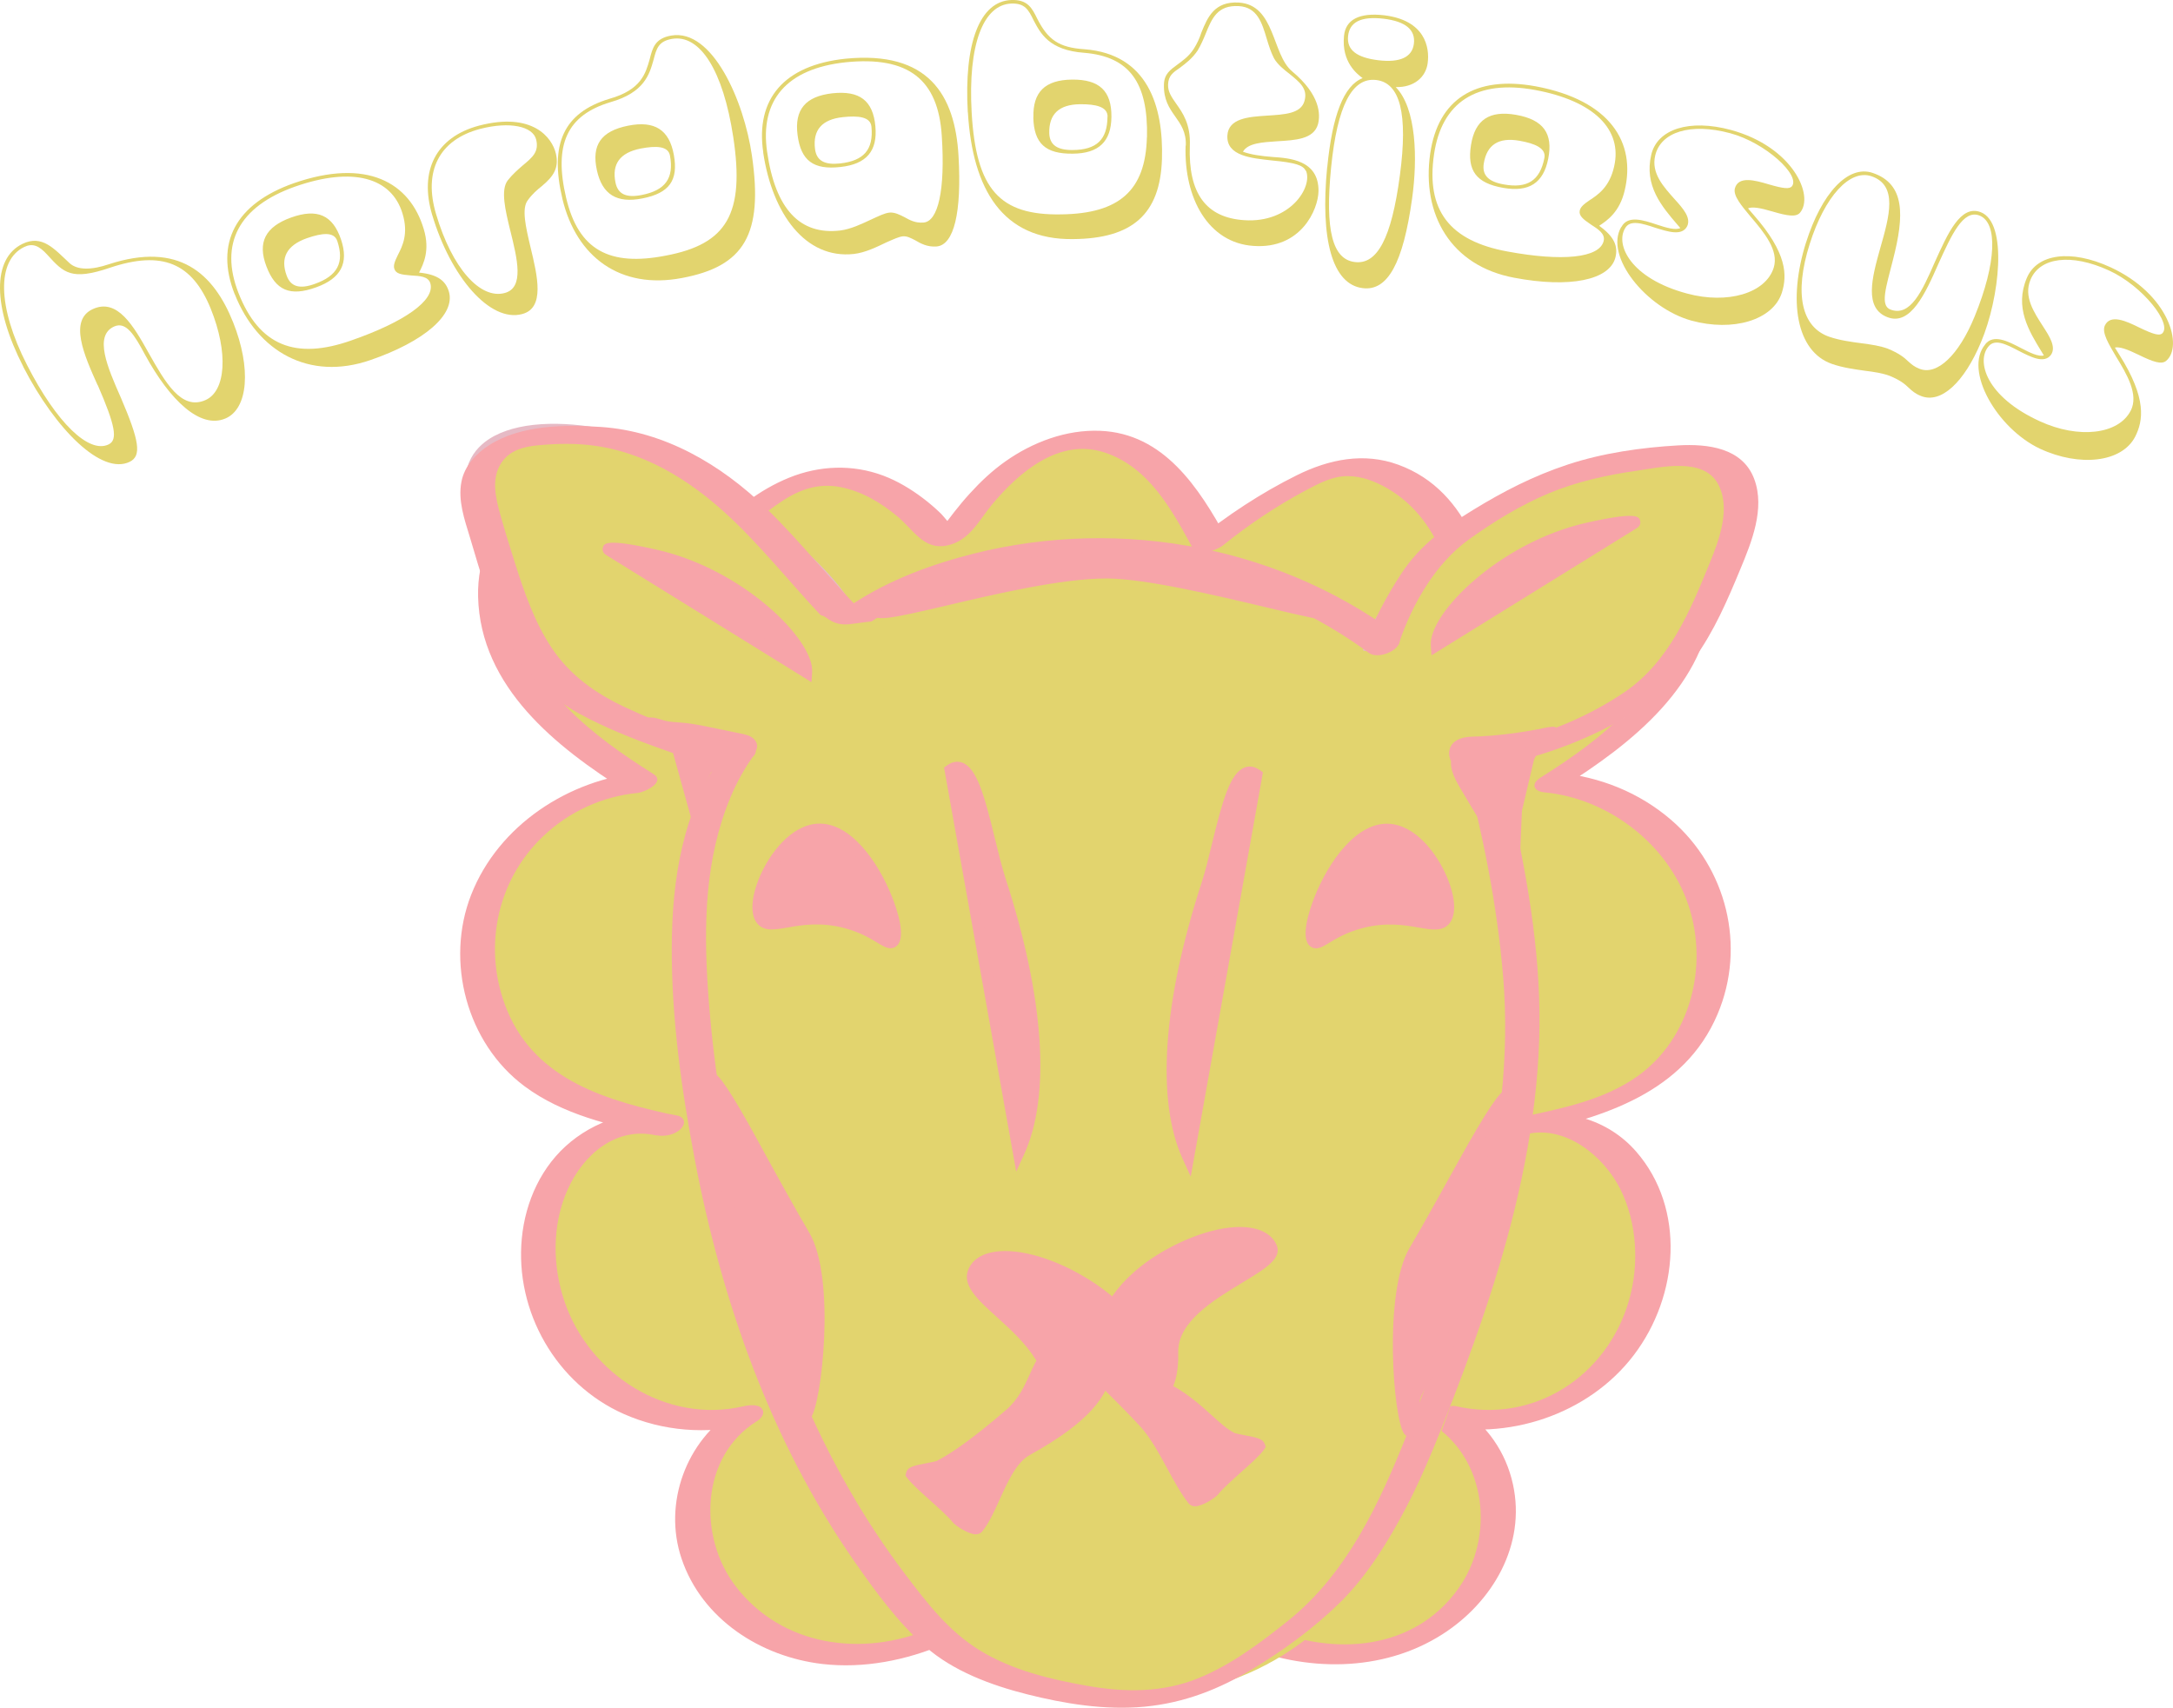 <?xml version="1.0" encoding="UTF-8"?>
<svg id="Layer_2" xmlns="http://www.w3.org/2000/svg" viewBox="0 0 220.58 173.36">
  <defs>
    <style>
      .cls-1 {
        fill: #e6bac5;
      }

      .cls-2 {
        fill: #e2d46e;
      }

      .cls-3 {
        fill: #f7a4a9;
      }
    </style>
  </defs>
  <g id="Layer_1-2" data-name="Layer_1">
    <g>
      <path class="cls-2" d="M70.62,61.8c-.55-3.59,2.13-6.85,4.88-9.23,2.25-1.95,4.82-3.75,7.78-4.14,4.46-.59,8.73,2.17,11.73,5.52.22.25.46.51.78.58.58.13,1.07-.42,1.42-.9,1.87-2.56,3.93-5.04,6.57-6.79s5.95-2.69,9.03-1.93c4.76,1.19,7.62,5.9,9.98,10.2,2.84-2.31,5.91-4.33,9.16-6.02,1.28-.67,2.61-1.29,4.03-1.55,4.25-.77,8.52,1.99,10.85,5.63s3.13,8.02,3.89,12.27"/>
      <path class="cls-3" d="M72.36,61.34c-.54-4.44,3.59-8.19,6.95-10.42,1.84-1.23,3.76-1.91,5.98-1.48s4.11,1.58,5.77,2.95,2.7,3.46,5.04,2.99,3.27-2.58,4.63-4.2c2.72-3.26,6.8-6.74,11.36-5.26s6.89,5.91,8.95,9.66c.54.98,2.48.29,3.13-.24,2.63-2.12,5.44-4,8.43-5.59,1.3-.69,2.67-1.42,4.17-1.42s2.87.55,4.11,1.27c5.7,3.32,7.02,10.35,8.08,16.31.19,1.08,3.7.25,3.49-.94-1.23-6.87-3.11-15.08-10.49-17.79-3.51-1.29-7.05-.56-10.32,1.06-3.65,1.81-7.08,4.08-10.25,6.64l3.13-.24c-2.82-5.13-6.37-10.65-12.85-10.91-3.43-.14-6.85,1.15-9.62,3.11-1.33.94-2.51,2.05-3.6,3.25-.56.61-1.09,1.25-1.6,1.9-.3.38-.59.76-.88,1.15-.12.16-.64.81-.51.76l1.37-.28c-.08,0-1.11-1.29-1.3-1.47-.58-.56-1.19-1.09-1.84-1.58-1.23-.93-2.59-1.75-4.03-2.29-3.12-1.17-6.48-1.04-9.56.21s-5.6,3.31-7.79,5.6-3.81,5-3.42,8.19c.13,1.05,3.64.29,3.49-.94h0Z"/>
    </g>
    <g>
      <path class="cls-2" d="M159.84,49.01c4.77-1.38,10.04,2.1,11.65,6.79s.13,10.03-2.77,14.05-7.05,6.96-11.26,9.59c6.66.57,12.94,4.97,15.39,11.19,2.45,6.21.72,13.94-4.39,18.24-3.8,3.2-8.87,4.34-13.73,5.37,3.12-.81,6.56.3,8.92,2.5s3.69,5.36,4.03,8.56c.59,5.42-1.61,11.06-5.71,14.65s-9.99,5.02-15.28,3.72c4.28,2.56,6.28,8.16,5.1,13.01-1.18,4.84-5.19,8.75-9.91,10.36-4.72,1.61-10.02,1.06-14.59-.93l32.54-117.1Z"/>
      <path class="cls-3" d="M160.08,49.88c2.85-.76,5.83.96,7.68,3.04,2.33,2.61,3.02,6.2,2.45,9.59-1.28,7.65-7.66,12.55-13.83,16.42-1.02.64-.7,1.4.4,1.5,6.49.62,12.58,5.28,14.63,11.51s.14,13.5-5.17,17.29c-3.42,2.44-7.71,3.29-11.75,4.15l.47,1.74c3.99-.93,7.88,2.27,9.54,5.63s1.93,7.59.84,11.31c-2.23,7.67-9.69,12.51-17.58,10.67-.76-.18-3.94.87-2.46,1.79,5.66,3.52,6.44,11.52,2.75,16.71-4.5,6.34-12.65,6.89-19.37,4.04l.36.62c1.09-3.91,2.17-7.81,3.26-11.72,2.58-9.3,5.17-18.59,7.75-27.89,3.13-11.28,6.27-22.56,9.4-33.83,2.71-9.75,5.42-19.5,8.13-29.25l2.67-9.61c.41-1.49,1.06-3.07,1.28-4.6,0-.07.04-.13.06-.2.34-1.24-3.16-.75-3.49.44-1.09,3.91-2.17,7.81-3.26,11.72-2.58,9.3-5.17,18.59-7.75,27.89-3.13,11.28-6.27,22.56-9.4,33.83-2.71,9.75-5.42,19.5-8.13,29.25l-2.67,9.61c-.41,1.49-1.06,3.07-1.28,4.6,0,.07-.04.13-.06.2-.07.26.12.53.36.62,6.54,2.77,14.39,2.85,20.51-1.06,5.1-3.26,8.5-9.07,7.16-15.21-.71-3.27-2.66-6.09-5.5-7.86l-2.46,1.79c7.34,1.71,15.62-1,20.22-7.05s5.27-14.88.26-20.65c-2.9-3.34-7.38-4.54-11.61-3.55-.51.12-1.7.63-1.51,1.34s1.5.51,1.98.4c7.81-1.67,16.01-4.18,19.39-12.16,2.92-6.89.92-14.86-4.71-19.71-3.25-2.8-7.25-4.39-11.5-4.79l.4,1.5c7.04-4.42,14.81-10.44,15.33-19.48.22-3.81-1.05-7.52-4-10.02s-6.63-3.29-10.27-2.32c-.51.14-1.71.62-1.51,1.34s1.5.53,1.98.4Z"/>
    </g>
    <g>
      <path class="cls-2" d="M62.59,49.01c-4.77-1.38-10.04,2.1-11.65,6.79-1.61,4.69-.13,10.03,2.77,14.05s7.05,6.96,11.26,9.59c-6.66.57-12.94,4.97-15.39,11.19-2.45,6.21-.72,13.94,4.39,18.24,3.8,3.2,8.87,4.34,13.73,5.37-3.12-.81-6.56.3-8.92,2.5s-3.69,5.36-4.03,8.56c-.59,5.42,1.61,11.06,5.71,14.65,4.1,3.59,9.99,5.02,15.28,3.72-4.28,2.56-6.28,8.16-5.1,13.01,1.18,4.84,5.19,8.75,9.91,10.36,4.72,1.61,10.02,1.06,14.59-.93L62.59,49.01Z"/>
      <path class="cls-3" d="M63.65,48.01c-3.77-1-7.8.24-10.75,2.68s-4.46,6.06-4.37,9.88c.23,9.19,7.94,15.28,15.06,19.75l1.6-1.92c-7.43.71-14.58,5.34-17.36,12.42-2.66,6.78-.45,15.08,5.41,19.44,3.89,2.9,8.76,3.98,13.41,4.98.81.17,1.88-.06,2.47-.66.51-.53.4-1.16-.36-1.34-3.77-.88-7.82.22-10.81,2.65s-4.62,6.08-4.98,9.8c-.72,7.44,3.5,14.81,10.35,17.84,4,1.77,8.42,2.08,12.66,1.09l-1.35-1.52c-4.99,3.11-7.33,9.51-5.45,15.1,2.07,6.17,8.06,9.99,14.32,10.71,4.19.48,8.47-.37,12.33-2.01.43-.18,1.2-.67,1.04-1.25-1.09-3.91-2.17-7.81-3.26-11.72l-7.75-27.89c-3.13-11.28-6.27-22.56-9.4-33.83-2.71-9.75-5.42-19.5-8.13-29.25l-2.67-9.61c-.42-1.5-.7-3.15-1.28-4.6-.03-.06-.04-.13-.06-.2-.36-1.3-3.85-.37-3.49.94,1.09,3.91,2.17,7.81,3.26,11.72,2.58,9.3,5.17,18.59,7.75,27.89,3.13,11.28,6.27,22.56,9.4,33.83,2.71,9.75,5.42,19.5,8.13,29.25l2.67,9.61.84,3.04c.14.49.21,1.11.43,1.56.03.06.04.14.06.2l1.04-1.25c-6.84,2.9-15.05,1.8-19.74-4.33-3.83-5.01-3.57-13.18,2.15-16.74.43-.26.88-.79.52-1.28s-1.36-.36-1.87-.24c-7.79,1.82-15.65-3.23-18.16-10.62-1.25-3.66-1.28-7.83.32-11.4s4.95-6.42,9-5.47l2.11-2c-6.94-1.48-14.3-3.51-17.26-10.7-2.51-6.09-1.15-13.11,3.65-17.67,2.63-2.5,5.99-4.05,9.6-4.4.72-.07,2.88-1.11,1.6-1.92-6.11-3.84-12.48-8.66-14.02-16.15-.67-3.29-.25-6.89,1.9-9.57,1.78-2.22,4.46-3.59,7.3-2.83.79.21,1.9-.08,2.47-.66.53-.54.39-1.14-.36-1.34Z"/>
    </g>
    <g>
      <path class="cls-2" d="M154.26,111.03c-7.06,36.63-14.27,60.83-41.19,60.83s-31.11-27.82-41.88-60.83c-10.42-31.93,13.31-54.92,40.9-55.24,26.84-.31,48.53,22.25,42.17,55.24Z"/>
      <path class="cls-2" d="M113.07,172.46c-23.65,0-30.11-21.16-38.29-47.95-1.31-4.3-2.67-8.75-4.16-13.3-4.54-13.92-2.89-27.39,4.66-37.92,8.01-11.17,21.76-17.94,36.8-18.11,13.3-.17,25.65,5.35,33.79,15.09,8.84,10.58,12.03,25.09,8.99,40.87-6.92,35.9-13.97,61.32-41.78,61.32ZM112.62,56.39c-.17,0-.35,0-.53,0-14.65.17-28.05,6.75-35.83,17.61-7.32,10.21-8.92,23.29-4.5,36.84,1.49,4.56,2.85,9.01,4.16,13.32,8.04,26.31,14.38,47.09,37.14,47.09,26.89,0,33.79-25.01,40.6-60.34h0c2.97-15.41-.13-29.57-8.73-39.87-7.79-9.33-19.55-14.66-32.32-14.66Z"/>
    </g>
    <g>
      <path class="cls-2" d="M138.94,66.14c.7-3.91,5.08-7.69,5.51-8.16.76-.85,1.74-1.81,1.85-1.92,0,0,3.11-3.03,6.4-5.19,5.46-3.59,20.87-7.34,23.62-2.27.81,1.5.73,3.61-.68,6.43-3.04,6.12-3.76,14.68-13.94,18.69-4.75,1.87-9.52,2.46-13.51,1.92"/>
      <path class="cls-1" d="M151.11,76.44c-1.03,0-2.03-.06-3-.2l.16-1.19c4.04.54,8.73-.12,13.21-1.89,7.65-3.01,9.74-8.56,11.76-13.92.6-1.58,1.16-3.07,1.86-4.47,1.23-2.47,1.46-4.45.69-5.88-.46-.85-1.4-1.46-2.79-1.81-5.54-1.39-15.93,1.64-19.96,4.29-3.21,2.1-6.28,5.09-6.31,5.12-.01.01-1.03,1-1.82,1.88-.06.06-.18.18-.35.35-1.09,1.06-4.43,4.28-5.01,7.52l-1.19-.21c.65-3.62,4.19-7.04,5.36-8.17.14-.14.25-.24.29-.29.82-.92,1.87-1.94,1.88-1.95.13-.12,3.18-3.09,6.49-5.26,4.31-2.83,14.99-5.94,20.92-4.46,1.73.44,2.93,1.25,3.56,2.4.97,1.79.75,4.14-.67,6.99-.67,1.35-1.22,2.81-1.81,4.36-2.02,5.35-4.31,11.41-12.45,14.62-3.6,1.42-7.34,2.16-10.81,2.16Z"/>
    </g>
    <g>
      <path class="cls-2" d="M78.36,74.37c4.02-.92,7.13-2.95,8.37-6.1,2.57-6.53-5.54-12.16-14.19-19.25s-30.03-8.92-23.51,4.4c3.09,6.31,3.84,15,14.19,19.25,5.27,2.17,10.3,2.8,15.14,1.7Z"/>
      <path class="cls-1" d="M73.56,75.51c-3.37,0-6.87-.76-10.58-2.28-8.29-3.41-10.62-9.62-12.68-15.11-.59-1.57-1.15-3.06-1.82-4.44-2.4-4.9-.94-7.48.7-8.78,4.96-3.92,17.78-1.23,23.74,3.65.84.69,1.67,1.36,2.49,2.02,7.71,6.23,14.37,11.61,11.88,17.92-1.25,3.16-4.37,5.46-8.8,6.47h0c-1.62.37-3.26.55-4.93.55ZM56.27,44.23c-2.66,0-4.95.51-6.35,1.61-1.88,1.49-2.01,3.95-.36,7.31.7,1.43,1.27,2.94,1.87,4.54,2.07,5.51,4.21,11.21,12.01,14.42,5.3,2.18,10.14,2.72,14.78,1.67h0c2.85-.65,6.54-2.17,7.94-5.73,2.16-5.49-4.18-10.61-11.52-16.54-.82-.66-1.65-1.34-2.49-2.03-4-3.28-10.65-5.25-15.88-5.25Z"/>
    </g>
    <g>
      <path class="cls-3" d="M145.84,65.48c-.2-2.72,6.6-9.86,15.3-11.82,1.62-.37,5.64-1.04,4.6-.5-6.63,4.11-13.27,8.22-19.9,12.33Z"/>
      <path class="cls-3" d="M145.31,66.52l-.07-.99c-.24-3.29,7.03-10.48,15.77-12.46,5.14-1.16,5.33-.62,5.46-.27.06.17.14.58-.45.89l-20.71,12.83ZM163.54,53.81c-.78.13-1.62.29-2.26.43-7.48,1.69-13.15,7.05-14.52,9.96l16.78-10.39Z"/>
    </g>
    <g>
      <path class="cls-3" d="M127.54,78.65c-2.51-1.82-3.57,6.72-4.99,11.08-3.72,11.43-4.73,21.61-1.94,27.7,2.31-12.92,4.62-25.85,6.92-38.77Z"/>
      <path class="cls-3" d="M120.87,119.43l-.8-1.75c-2.73-5.95-2.05-15.95,1.92-28.13.36-1.1.69-2.47,1.04-3.91,1.08-4.45,1.85-7.19,3.33-7.74.35-.13.9-.18,1.53.28l.31.22-7.33,41.04ZM126.86,79s-.07.01-.09.02c-.99.36-1.91,4.14-2.58,6.89-.36,1.47-.7,2.86-1.07,4-3.44,10.57-4.38,19.39-2.71,25.21l6.45-36.12Z"/>
    </g>
    <g>
      <path class="cls-3" d="M90.63,95.57c-.53.44-1.65-1.12-4.71-1.94-4.7-1.26-7.55.96-8.59-.28-1.44-1.72,1.76-8.89,5.68-9.14,4.9-.31,8.88,10.31,7.62,11.36Z"/>
      <path class="cls-3" d="M90.42,96.26c-.42,0-.87-.27-1.36-.57-.74-.44-1.74-1.05-3.3-1.47-2.45-.66-4.39-.32-5.81-.07-1.34.23-2.39.42-3.08-.41-.74-.88-.64-2.67.26-4.77,1.02-2.37,3.16-5.19,5.84-5.36,3.33-.2,6.17,3.86,7.58,7.42.48,1.22,1.5,4.14.46,5h0c-.19.16-.38.22-.59.22ZM82.88,92.63c.95,0,2.01.11,3.19.42,1.73.46,2.86,1.15,3.62,1.6.19.11.41.25.57.33.11-.8-.53-3.61-2.3-6.43-.91-1.45-2.75-3.87-4.91-3.73-2,.13-3.86,2.42-4.81,4.63-.75,1.76-.79,3.1-.44,3.52.23.28.89.18,1.95,0,.86-.15,1.91-.33,3.14-.33Z"/>
    </g>
    <g>
      <path class="cls-3" d="M133.37,95.57c.53.44,1.65-1.12,4.71-1.94,4.7-1.26,7.55.96,8.59-.28,1.44-1.72-1.76-8.89-5.68-9.14-4.9-.31-8.88,10.31-7.62,11.36Z"/>
      <path class="cls-3" d="M133.57,96.26c-.2,0-.4-.06-.59-.22-1.04-.86-.02-3.78.46-5,1.41-3.56,4.27-7.63,7.58-7.42,2.69.17,4.83,2.99,5.84,5.36.9,2.1,1,3.88.26,4.77-.69.82-1.74.64-3.08.41-1.42-.25-3.36-.59-5.81.07-1.56.42-2.57,1.03-3.3,1.47-.49.3-.94.57-1.36.57ZM140.77,84.81c-2.08,0-3.85,2.33-4.73,3.74-1.77,2.82-2.41,5.63-2.3,6.43.16-.08.38-.21.57-.33.75-.46,1.89-1.14,3.62-1.6,2.71-.72,4.8-.36,6.33-.09,1.06.18,1.72.28,1.95,0,.35-.42.31-1.76-.44-3.52-.95-2.21-2.81-4.51-4.81-4.63-.06,0-.12,0-.18,0Z"/>
    </g>
    <g>
      <g>
        <path class="cls-3" d="M115.88,138.36c-.97,2.18-7.26,4.06-10.26-.71-2.58-4.11-7.72-6.43-6.75-8.61s5.56-1.86,10.26.71c4.7,2.57,7.72,6.43,6.75,8.61Z"/>
        <path class="cls-3" d="M111,141.23c-2.45,0-4.58-1.17-5.89-3.26-1.07-1.71-2.62-3.1-3.98-4.33-1.9-1.72-3.54-3.21-2.81-4.84.31-.71.94-1.24,1.8-1.53,2.18-.74,5.75.01,9.3,1.96,5.04,2.76,8.12,6.88,7.01,9.38-.6,1.35-2.65,2.45-4.87,2.6-.19.01-.38.02-.56.02ZM102,128.19c-.57,0-1.07.07-1.49.21-.54.18-.91.48-1.09.88-.37.84.97,2.05,2.52,3.46,1.42,1.28,3.03,2.74,4.19,4.58,1.6,2.55,4.03,2.77,5.35,2.68,1.92-.14,3.5-1.09,3.85-1.89.72-1.63-1.76-5.25-6.49-7.84-2.43-1.33-4.97-2.09-6.84-2.09Z"/>
      </g>
      <g>
        <path class="cls-3" d="M112.02,135.93c.52,5.83,7.17,9.28,6.98,1.37-.14-5.81,11-8.51,10.03-10.69-.97-2.18-5.56-1.86-10.26.71-4.7,2.57-6.97,6.19-6.75,8.61Z"/>
        <path class="cls-3" d="M116.61,142.52c-2.21,0-4.85-2.73-5.19-6.54-.22-2.44,1.9-6.36,7.06-9.19,3.55-1.95,7.11-2.7,9.3-1.96.86.29,1.49.82,1.8,1.53.61,1.37-1.11,2.41-3.49,3.85-2.92,1.77-6.56,3.97-6.49,7.07.11,4.57-1.95,5.18-2.84,5.23-.05,0-.1,0-.15,0ZM125.9,125.76c-1.87,0-4.41.75-6.84,2.09-4.48,2.45-6.63,5.9-6.44,8.03h0c.29,3.27,2.66,5.57,4.08,5.44,1.13-.06,1.76-1.56,1.7-4-.09-3.8,4.05-6.3,7.07-8.13,1.11-.67,3.19-1.93,3.01-2.33-.18-.4-.54-.69-1.09-.88-.42-.14-.93-.21-1.49-.21Z"/>
      </g>
      <g>
        <path class="cls-3" d="M108.41,136.6c-.3-.14-.49.22-.81.28-2.5.47-2.19,4.21-5.06,6.68s-5.22,4.27-7.22,5.3c-.4.2-3.03.47-2.74.83.9,1.15,3.67,3.29,4.57,4.44.26.33,1.83,1.28,2.09.95,1.64-2.04,2.52-6.53,5-7.91,6.08-3.36,7.44-5.73,7.94-7.66.14-.54.31-1.03-.16-1.24l-3.62-1.67Z"/>
        <path class="cls-3" d="M99.06,155.75s0,0,0,0c-.72,0-2.07-.86-2.37-1.25-.42-.53-1.33-1.35-2.21-2.14-.96-.86-1.88-1.68-2.36-2.3l-.21-.27.1-.4c.19-.5.8-.63,2.16-.89.33-.06.78-.15.89-.19,1.75-.9,4.01-2.56,7.09-5.21,1.24-1.07,1.85-2.42,2.39-3.62.67-1.49,1.3-2.89,2.95-3.2.01,0,.07-.05.11-.07.19-.13.57-.39,1.06-.17h0s3.62,1.67,3.62,1.67c.9.41.65,1.34.52,1.83l-.03.11c-.52,2.01-1.91,4.54-8.23,8.04-1.36.75-2.22,2.66-3.06,4.51-.56,1.24-1.09,2.4-1.77,3.25-.09.11-.29.29-.66.29ZM93.55,149.86c.47.47,1.1,1.04,1.72,1.6.96.86,1.88,1.68,2.36,2.3.17.19.92.64,1.29.76.52-.72.98-1.73,1.46-2.8.92-2.03,1.87-4.13,3.57-5.07,5.93-3.28,7.19-5.52,7.65-7.29l.03-.11c.04-.17.11-.42.1-.51l-3.44-1.53s0,0-.01,0c-.13.09-.31.21-.57.26-.98.18-1.41,1.03-2.07,2.51-.56,1.25-1.26,2.79-2.7,4.03-3.16,2.72-5.49,4.42-7.34,5.38-.21.11-.56.18-1.21.3-.23.04-.56.1-.84.17ZM108.16,137.14h0s0,0,0,0h0Z"/>
      </g>
      <g>
        <path class="cls-3" d="M111.97,133.75c.3-.14.64-.02.81.28,1.09,1.92,2.15,5.29,5.06,6.68,3.63,1.74,5.22,4.27,7.22,5.3.4.2,3.03.47,2.74.83-.9,1.15-3.67,3.29-4.57,4.44-.26.33-1.83,1.28-2.09.95-1.64-2.04-3-5.77-5-7.91-2.72-2.91-5.4-5.45-7.94-7.66-.4-.35-.31-1.03.16-1.24l3.62-1.67Z"/>
        <path class="cls-3" d="M121.32,152.9c-.37,0-.57-.18-.66-.29-.76-.95-1.44-2.2-2.16-3.52-.86-1.58-1.75-3.22-2.81-4.36-2.5-2.67-5.16-5.24-7.9-7.62-.34-.3-.51-.76-.44-1.22.07-.46.34-.84.75-1.02l3.62-1.67c.59-.27,1.25-.05,1.58.53.23.41.46.88.71,1.38.88,1.8,1.97,4.04,4.09,5.05,2.2,1.06,3.7,2.41,4.9,3.5.84.76,1.57,1.42,2.33,1.81.1.04.55.12.88.19,1.37.26,1.98.39,2.16.89l.12.32-.23.35c-.48.62-1.39,1.43-2.36,2.29-.88.79-1.8,1.61-2.21,2.14-.3.39-1.65,1.25-2.37,1.25h0ZM112.22,134.3l-3.62,1.67s-.06.09-.06.1c0,.02,0,.1.04.14,2.77,2.41,5.46,5,7.99,7.7,1.17,1.24,2.09,2.95,2.99,4.6.64,1.18,1.25,2.3,1.89,3.15.37-.12,1.13-.57,1.3-.76.48-.61,1.39-1.43,2.35-2.29.62-.56,1.26-1.12,1.72-1.6-.29-.06-.62-.13-.84-.17-.65-.12-1-.19-1.21-.3-.9-.46-1.68-1.17-2.59-1.98-1.21-1.09-2.57-2.32-4.62-3.3-2.49-1.2-3.69-3.64-4.65-5.61-.23-.48-.45-.93-.67-1.31l-.03-.03Z"/>
      </g>
    </g>
    <g>
      <path class="cls-3" d="M96.5,78.17c2.51-1.82,3.57,6.72,4.99,11.08,3.72,11.43,4.73,21.61,1.94,27.7-2.31-12.92-4.62-25.85-6.92-38.77Z"/>
      <path class="cls-3" d="M103.16,118.95l-7.33-41.04.31-.22c.63-.46,1.18-.4,1.53-.28,1.48.54,2.25,3.29,3.33,7.74.35,1.45.69,2.81,1.04,3.91,3.97,12.19,4.65,22.18,1.91,28.13l-.8,1.75ZM97.17,78.53l6.45,36.12c1.66-5.82.73-14.64-2.71-25.21-.37-1.15-.71-2.53-1.07-4-.67-2.76-1.59-6.53-2.58-6.9-.02,0-.05-.02-.09-.02Z"/>
    </g>
    <g>
      <path class="cls-3" d="M81.85,68.22c.2-2.72-6.6-9.86-15.3-11.82-1.62-.37-5.64-1.04-4.6-.5,6.63,4.11,13.27,8.22,19.9,12.33Z"/>
      <path class="cls-3" d="M82.38,69.25l-20.75-12.85c-.55-.29-.48-.7-.42-.87.13-.36.33-.89,5.46.27,8.75,1.98,16.02,9.16,15.77,12.46l-.07.99ZM64.15,56.54l16.79,10.39c-1.37-2.91-7.04-8.27-14.52-9.96-.64-.15-1.49-.3-2.27-.43Z"/>
    </g>
    <path class="cls-3" d="M150.06,77.92c5.56-.63,11.17-2.77,15.93-5.67,2.35-1.43,4.38-3.17,6-5.4,2.01-2.76,3.38-5.96,4.68-9.1,1.14-2.74,2.51-6.12,1.41-9.1-1.18-3.21-4.75-3.61-7.72-3.44-3.71.21-7.66.77-11.2,1.94s-6.55,2.73-9.64,4.62c-2.86,1.75-5.42,3.62-7.27,6.45-1.47,2.25-2.81,4.7-3.69,7.25-.28.8,1.09.95,1.55.91.8-.07,1.68-.48,1.96-1.28,1.34-3.86,3.67-7.92,7.02-10.33,2.49-1.79,5.25-3.49,8.09-4.68s5.9-1.87,8.98-2.31c2.44-.35,6.72-1.38,8.22,1.32,1.35,2.43.14,5.69-.82,8.03-1.98,4.87-4.15,10.06-8.63,13.11-4.18,2.84-9.41,4.92-14.45,5.49-.66.07-1.87.47-1.96,1.28s.96.98,1.55.91h0Z"/>
    <path class="cls-3" d="M74.73,75.88c.87-.18-.05-.1-.42-.16-.42-.07-.84-.16-1.25-.27-1.18-.3-2.33-.71-3.47-1.12-2.08-.75-4.13-1.6-6.14-2.54-3.01-1.41-5.6-3.24-7.46-6.04-1.73-2.6-2.77-5.62-3.71-8.58-.52-1.63-1.03-3.27-1.49-4.92s-.95-3.63.07-5.22c.86-1.33,2.29-1.69,3.77-1.83,1.92-.18,3.93-.22,5.83.06,5.6.8,10.33,4.01,14.28,7.86,3.58,3.49,6.63,7.47,10.17,10.98.79.78,4.07-.5,3.26-1.31-3.63-3.59-6.74-7.67-10.42-11.22-4.57-4.41-10.27-7.79-16.75-8.23-3.68-.25-8.13-.21-11.35,1.85-1.34.86-2.5,2.11-2.81,3.71-.37,1.91.31,3.83.86,5.64,1.07,3.59,2.1,7.28,3.88,10.6,1.69,3.14,4.01,5.53,7.14,7.26,2.64,1.45,5.51,2.59,8.35,3.6,2.55.91,5.35,1.96,8.08,1.4.45-.09,1.72-.58,1.54-1.24s-1.54-.39-1.95-.3h0Z"/>
    <path class="cls-3" d="M141.66,64.3c-12.6-9.26-29.26-11.95-44.26-7.72-4.41,1.24-8.56,2.97-12.26,5.71-.6.44-.88,1.24-.2,1.75s1.87.24,2.5-.23c7.38-5.46,17.68-7.22,26.68-6.61,8.95.61,17.6,3.76,24.83,9.07,1.2.88,4.28-.81,2.7-1.97h0Z"/>
    <path class="cls-3" d="M73.33,76.68c-4.06,5.63-5.11,12.66-5.14,19.45-.03,7.15.97,14.37,2.3,21.38,2.74,14.52,7.76,28.81,16.25,41,2.12,3.04,4.41,6.19,7.21,8.65s6.6,3.89,10.33,4.83,7.89,1.64,11.93,1.25,7.57-1.79,10.88-3.79,6.36-4.24,9.02-6.87,4.81-6.1,6.59-9.49,3.3-7.23,4.74-10.94c1.53-3.95,2.97-7.95,4.24-12,2.48-7.95,4.27-16.16,4.56-24.5.27-7.97-1.05-15.94-2.81-23.69-.43-1.88-.9-3.75-1.4-5.61-.29-1.05-3.78-.12-3.49.94,1.95,7.17,3.44,14.53,4.05,21.94.65,7.97-.35,15.97-2.22,23.72-1.88,7.78-4.62,15.33-7.59,22.75-2.77,6.93-6.08,14.06-12.03,18.82-2.79,2.23-5.75,4.46-9.08,5.82-3.63,1.49-7.46,1.46-11.28.79s-7.63-1.6-10.86-3.56-5.42-4.85-7.59-7.7c-8.6-11.3-13.88-24.83-16.98-38.6-1.52-6.76-2.6-13.67-3.08-20.59s-.31-13.56,2.27-19.75c.64-1.53,1.44-2.97,2.41-4.31.47-.65-.41-.85-.9-.85-.72,0-1.86.28-2.32.91h0Z"/>
    <g>
      <path class="cls-3" d="M74.6,126.95c-1.42-6.52-.58-14.33-1.4-16.13-2.58-5.65,4.9,8.65,8.42,14.6,3.39,5.74-.18,25.69-.34,15.2-.03-1.98-5.26-7.16-6.68-13.68Z"/>
      <path class="cls-3" d="M81.71,144.22c-.08,0-.16-.01-.23-.04-.44-.15-.76-.5-.8-3.55,0-.62-.91-2.01-1.86-3.48-1.66-2.56-3.93-6.06-4.8-10.08-.81-3.71-.89-7.76-.96-11.02-.05-2.31-.09-4.31-.4-4.99-.65-1.42-.82-1.8-.25-2.08q.62-.31,4.38,6.56c1.83,3.35,3.91,7.14,5.35,9.57,2.76,4.67,1.24,17.49.16,18.81-.18.22-.4.3-.59.3ZM74.17,113.29c.04.79.06,1.71.08,2.74.07,3.2.15,7.18.94,10.79.83,3.8,3.03,7.2,4.63,9.68,1.19,1.83,2.04,3.15,2.06,4.12,0,.22,0,.43.01.62.68-3.87,1.12-12.25-.8-15.51-1.45-2.45-3.53-6.25-5.37-9.6-.53-.97-1.07-1.94-1.56-2.83Z"/>
    </g>
    <g>
      <path class="cls-3" d="M150.61,128.54c1.42-6.52.58-14.14,1.4-15.95,2.58-5.65-4.9,8.47-8.42,14.42s-.24,25.73-.08,15.25c.03-1.98,5.68-7.2,7.1-13.72Z"/>
      <path class="cls-3" d="M143.12,145.85c-.18,0-.39-.07-.56-.28-1.13-1.38-2.15-14.37.51-18.87,1.35-2.28,3.29-5.79,5.01-8.89q4.1-7.39,4.72-7.07c.58.29.39.71-.25,2.1-.31.68-.35,2.64-.4,4.92-.07,3.2-.15,7.19-.96,10.91h0c-.88,4.05-3.33,7.58-5.11,10.17-1.01,1.46-1.96,2.84-1.97,3.44-.05,3.08-.32,3.39-.77,3.55-.07.02-.14.04-.22.04ZM151.04,114.98c-.59,1.05-1.25,2.24-1.9,3.42-1.72,3.1-3.67,6.62-5.03,8.92-1.82,3.09-1.67,10.51-1.18,14.66.16-.94,1.01-2.18,2.16-3.83,1.73-2.5,4.1-5.92,4.93-9.74.78-3.6.87-7.52.94-10.67.02-1.04.04-1.96.08-2.75Z"/>
    </g>
    <g>
      <path class="cls-3" d="M129.08,59.05c18.05,8-7.4-.85-16.62-.93-8.73-.07-25.23,5.72-23.28,3.53,1.06-1.19,12.12-4.71,21.98-4.99s15.84,1.46,17.93,2.39Z"/>
      <path class="cls-3" d="M135.15,63c-.84,0-2.63-.4-6.66-1.36-5.12-1.22-12.14-2.88-16.04-2.92-.05,0-.1,0-.15,0-4.52,0-11.21,1.57-16.1,2.72-6.11,1.43-7.24,1.63-7.68.88-.11-.19-.23-.58.21-1.07,1.34-1.5,12.8-4.92,22.41-5.19,11.33-.31,17.14,1.98,18.19,2.44h0c6.95,3.08,6.86,3.35,6.64,4.01-.11.32-.25.5-.81.5ZM113.23,57.23c-.67,0-1.35,0-2.06.03-8.45.24-17.17,2.77-20.34,4.13,1.32-.24,3.29-.7,5.09-1.12,4.96-1.16,11.72-2.75,16.38-2.75h.16c4.04.03,11.13,1.72,16.31,2.95,1.39.33,2.81.67,3.96.92-.89-.43-2.15-1.01-3.9-1.79-.58-.26-5.65-2.37-15.6-2.37Z"/>
    </g>
    <path class="cls-2" d="M81.17,64.66c1.17.89,2.6,1.28,4.06,1.25,1.39-.02,2.74-.39,4.13-.41l-1-2.06c-1.42.92-2.91,2.03-3.46,3.71-.3.93-.29,1.9-.41,2.86s-.31,1.93-.58,2.87c-.16.57.53.98.96,1.08.65.15,1.43-.01,1.96-.43,1.45-1.13,2.64-2.57,3.13-4.36.45-1.63.03-3.58-1.85-3.99-2.25-.5-4.18,1.28-5.04,3.2-.69,1.54-1.03,3.78-.12,5.3,1.29,2.16,4.59,1.03,5.39-.97.62-1.56.83-4.06-1.18-4.68-2.33-.72-4.32,1.36-5.45,3.13-.49.76-.93,1.76-.6,2.67.38,1.05,1.55,1.48,2.59,1.38,1.3-.13,2.52-1.14,2.53-2.51.01-1.05-.62-1.92-1.66-2.17-1.29-.32-2.79.24-3.57,1.32-.53.73-1.23,2.26-.47,3.05.93.96,3.1.48,3.37-.9.31-1.57-.85-3.25-2.47-3.4-2.15-.2-3.75,2.37-2.24,4.06.42.47,1.08.57,1.68.46.55-.1,1.38-.43,1.59-1.03.34-1.01.11-2.14-.91-2.66s-2.43-.24-3.01.81-.46,2.29.3,3.16c.99,1.14,4.24,0,3.2-1.53-.54-.8-1.27-1.48-2.11-1.97-.89-.52-2.59-.27-3.01.81-.36.91-.14,1.73.63,2.34.94.75,3.4-.06,3.09-1.47-.26-1.18-1.22-2.1-2.38-2.42-.85-.23-1.88-.04-2.47.66-.49.58-.36,1.46.45,1.68.48.13.77.43.9,1.01l3.09-1.47s.03,0,.02.05l-3.01.81c.67.39,1.17.86,1.61,1.5l3.2-1.53c-.34-.4-.41-.79-.16-1.24l-3.01.81c.34.17-.06-.07.22.16,0,0,.01.23.05.11l3.27-.57c-.13-.14-.22-.25-.25-.44,0,0,0-.18,0-.17,0-.05.14-.21.03-.08l-.69.51.11-.06-1.38.24c-.66-.02-.32-.22-.21-.06.09.14.23.24.3.4.13.28.12.52.06.81l3.37-.9c.18.18-.06.32.05,0,.04-.1.06-.2.1-.3.26-.7.19-.07-.59-.09-.04,0-.66-.14-.66-.14.03-.02.04.06.06.17.02.09-.01.06,0,.19.05.33-.55.11.39-.27l.93-.25c.2-.02.37.02.51.13.14.1.14.08,0-.06,0,.03.05-.35.03-.24.05-.27.23-.54.37-.77.18-.29.4-.56.63-.82.14-.16.51-.45.54-.55-.4,1.11-.81-.14-1.1-.11.07,0,.13.21.15.24.1.26.09.49.06.78-.03.33-.08.67-.19.99-.03.07-.22.4-.22.46,0-.09.34-.31.46-.33l.92-.07c.09,0,.02.04-.02-.11-.07-.28-.15-.54-.19-.83-.06-.54,0-1.09.1-1.62s.31-1.03.58-1.5c.13-.23.28-.44.47-.63-.07.07.12-.11.13-.1.03.05-.5.14-.64.12.11.01-.29-.05-.26-.06-.03.01.08.12.06.06.06.2.15.41.16.59.04.4-.07.93-.23,1.33-.39,1-1.09,1.81-1.86,2.41l2.92.65c.23-.83.42-1.68.54-2.54s.1-1.65.26-2.46c.24-1.29,1.36-1.9,2.43-2.6.44-.29.77-.91.52-1.41-.28-.56-.94-.66-1.51-.65-1.16.02-2.27.23-3.42.36-.92.1-1.64-.1-2.4-.68-1.22-.93-4.28.8-2.69,2.01h0Z"/>
    <path class="cls-2" d="M73.39,74.61c.34-.01-.38-.03-.07,0,.09.01.19.02.28.03.06,0,.12.02.19.03l-.21-.04c.09,0,.19.04.28.07.18.05.37.11.55.18.09.03.18.07.27.1.04.01.41.16.19.08s.1.05.14.07c.09.04.17.08.25.12.17.08.33.16.49.25.34.18.66.38.94.63l-.25-.21c.26.23.47.5.63.81l-.14-.27c.12.26.19.52.21.8l-.02-.31c0,.11,0,.22-.02.33-.12.83.95,1.09,1.58,1.02.46-.05.94-.19,1.32-.47.28-.22.57-.49.63-.87.22-1.54-.95-2.72-2.2-3.38-.65-.34-1.33-.65-2.02-.9-.86-.31-1.75-.43-2.66-.4-.43.01-.97.22-1.32.47-.25.18-.6.53-.63.87-.06.87.92,1.04,1.58,1.02h0Z"/>
    <path class="cls-3" d="M66.74,74.24c.36.17.71.3,1.11.35.33.04.64.04.97.12.69.18,1.4.25,2.09.39.77.16,1.53.32,2.3.5.37.08.73.17,1.1.27.33.09.84.14,1.12.34l-.15-.2c.13-.07.1-.07-.07,0-.09.03-.18.06-.28.09-.19.06-.39.11-.59.14-.4.07-.82.08-1.21.2-.7.22-1.3.71-1.57,1.4s1.07.66,1.28.13.53-.68,1.07-.75c.65-.08,1.28-.22,1.89-.46.42-.17,1.09-.56.83-1.11-.22-.47-1.17-.56-1.61-.68-1.25-.32-2.51-.58-3.78-.84-.57-.12-1.15-.17-1.7-.32s-1.2-.07-1.75-.33c-.31-.15-.68-.12-.96.09-.19.14-.39.51-.08.66h0Z"/>
    <path class="cls-3" d="M65.87,73.81c.19-.04.48.14.66.2s.34.1.51.14c.43.1.86.13,1.3.17.89.07,1.77.19,2.65.37s1.76.36,2.64.54c.45.09.92.15,1.36.28.14.04.33.1.43.22.07.07.09.15.08.25-.09.13-.05.14.13.01-.3.04-.7.2-.74.55-.03.33.35.49.62.45.92-.12,1.85-1.11,1.03-1.96-.39-.4-.96-.49-1.49-.6-.65-.13-1.3-.26-1.95-.4-1.28-.26-2.55-.56-3.85-.67-.62-.05-1.27-.06-1.88-.24s-1.11-.38-1.77-.25c-.27.05-.63.34-.54.65.09.34.53.34.8.29h0Z"/>
    <g>
      <path class="cls-3" d="M157.31,74.1c-2.66.59-5.37.94-8.09,1.03-.37.01-.76.03-1.06.25-.44.32-.5.98-.31,1.48s.59.91.96,1.31c.71.79,1.35,1.65,1.88,2.57-.38-1.21-.77-2.42-1.15-3.62-.13-.41-.35-.9-.78-.93-.53-.04-.8.65-.77,1.18.07,1.02.6,1.93,1.12,2.8.68,1.14,1.37,2.29,2.05,3.43.56-.65.83-1.5,1.02-2.34.47-2.07.45-4.49-1.04-5.99.93.25,1.89.5,2.84.38.72-.09,1.61-.33,2.06.25-1.23,1.65-3.55,2.3-4.53,4.11,1.15-1.27,2.31-2.54,3.46-3.82-.72.69-1.29,1.53-1.67,2.46-.39.94-.64,2.05-1.51,2.58,1.09-1.97,2.39-3.82,3.88-5.5-.17.86-.72,1.59-1.26,2.28-.73.94-1.46,1.88-2.18,2.81"/>
      <path class="cls-3" d="M157.23,73.8c-1.51.33-3.04.58-4.58.75-.8.09-1.61.16-2.42.2-.67.03-1.37,0-2,.23-1.18.43-1.44,1.58-.77,2.59.36.54.85.99,1.26,1.49.48.59.91,1.21,1.29,1.86.22.37,1.48.07,1.34-.36-.23-.72-.46-1.44-.69-2.16-.2-.63-.34-1.34-.65-1.92-.52-.97-2-.78-2.51.12-.59,1.04.15,2.41.68,3.32.75,1.29,1.53,2.56,2.3,3.84.24.39,1.07.09,1.29-.18.99-1.2,1.29-2.96,1.34-4.47s-.28-3-1.35-4.12l-1.04.59c.89.24,1.79.46,2.72.42.61-.03,1.5-.4,1.97.13v-.25c-1.26,1.64-3.47,2.26-4.52,4.11-.15.26.13.34.35.35.31,0,.68-.12.89-.35,1.15-1.27,2.31-2.54,3.46-3.82.19-.21-.12-.33-.28-.34-.27-.03-.67.06-.87.26-.75.74-1.36,1.59-1.77,2.56-.33.77-.53,1.89-1.28,2.39l1.03.17c1.09-1.97,2.39-3.81,3.88-5.5l-1.29.1c-.21.94-.81,1.67-1.39,2.42-.67.86-1.34,1.73-2.01,2.59-.19.25.17.34.35.35.29,0,.7-.11.89-.35.71-.91,1.42-1.83,2.13-2.74.58-.75,1.16-1.51,1.37-2.45.06-.25-.33-.26-.48-.25-.29.02-.61.13-.8.35-1.49,1.69-2.78,3.53-3.88,5.5-.29.52.84.29,1.03.17.84-.55,1.21-1.36,1.56-2.27.4-1.07.93-2.04,1.75-2.84l-1.15-.08c-1.15,1.27-2.31,2.54-3.46,3.82h1.24c1.03-1.83,3.27-2.48,4.53-4.12.06-.08.07-.17,0-.25-.52-.59-1.41-.5-2.12-.4-1.04.15-1.97-.05-2.98-.32-.21-.06-1.39.23-1.04.59.99,1.04,1.3,2.48,1.26,3.88s-.32,3.1-1.24,4.2l1.29-.18c-.59-.99-1.18-1.97-1.77-2.96-.53-.88-1.13-1.78-1.34-2.8-.05-.22-.08-.46-.06-.68.01-.11.19-.44.17-.51-.39-.02-.51.02-.36.13.03.02.06.05.08.08.06.1.13.18.18.28.09.19.15.4.21.6.36,1.12.71,2.24,1.07,3.37l1.34-.36c-.61-1.03-1.33-1.97-2.13-2.87-.36-.4-.74-.83-.8-1.38-.02-.22-.01-.61.17-.77.12-.11.46-.07.63-.07,2.75-.11,5.47-.48,8.16-1.07.18-.04.66-.22.59-.48s-.59-.16-.75-.12h0Z"/>
    </g>
    <path class="cls-3" d="M154.52,76.47c-.54,2.29-1.08,4.58-1.62,6.87l1.36-.11c.18-1.34.36-2.68.55-4.02.1-.72-1.1-.34-1.32-.01-.64.97-1.01,2.06-1.12,3.22-.06.67,1.29.47,1.36-.11.14-1.26.34-2.52.61-3.76l-1.35.24c.27.76.22,1.53.19,2.33s-.07,1.62-.1,2.44c-.07,1.62-.14,3.25-.2,4.87-.03.68,1.33.48,1.36-.11.07-1.7.14-3.4.21-5.11.04-.85.07-1.7.11-2.55.03-.76.04-1.51-.22-2.23-.21-.58-1.24-.26-1.35.24-.27,1.24-.47,2.49-.61,3.76l1.36-.11c.1-1.08.45-2.06,1.04-2.97h-1.32c-.18,1.33-.36,2.66-.55,4-.09.68,1.23.44,1.36-.11l1.62-6.87c.15-.63-1.22-.47-1.36.11h0Z"/>
    <g>
      <path class="cls-2" d="M2.36,37.21c-3.11-6.05-3.16-10.97-.07-12.46,2-.96,3.21.51,4.77,1.96.81.74,2.26.7,4,.11,7.1-2.31,10.62.92,12.61,5.91,1.85,4.65,1.53,8.77-.79,9.75-2.56,1.09-5.62-1.83-8.15-6.46-1.09-2.04-1.94-3.43-3.16-2.87-2.04.94-.67,4.12.7,7.22,1.86,4.34,2.14,5.91.89,6.51-2.85,1.37-7.51-3.27-10.81-9.67ZM9.91,39.1c-1.39-3.08-2.93-6.59-.5-7.72,2.5-1.16,4.15,1.71,5.68,4.45,1.69,2.99,3.3,5.85,5.75,4.79,2.09-.9,2.36-4.82.55-9.29-1.88-4.62-4.9-5.93-10.21-4.16-3.95,1.35-4.72.51-6.35-1.28-.9-1.01-1.56-1.21-2.37-.82-2.82,1.36-2.72,6.09.27,11.95,3.04,5.96,6.32,9.06,8.3,8.09.94-.46.69-1.89-1.11-6.02Z"/>
      <path class="cls-2" d="M23.82,29.86c-2.02-5.15.06-9.17,6.02-11.27,7.38-2.56,11.77-.09,13.18,4.68.64,2.14-.02,3.5-.48,4.4,1.94.19,2.71.87,3.03,1.94.67,2.33-2.51,5.06-7.97,6.94-6.22,2.15-11.46-.85-13.77-6.69ZM43.68,28.75c-.21-.69-1.04-.74-1.96-.79-.97-.08-1.53-.16-1.69-.67-.11-.34.02-.72.35-1.39.46-.9,1.11-2.16.48-4.22-1.11-3.68-5.07-4.78-10.9-2.74-5.75,2.03-7.69,5.83-5.76,10.78,2.1,5.38,5.8,6.84,11.48,4.83,5.34-1.86,8.52-4.06,8-5.8ZM27.04,27.03c-.92-2.42-.11-4.01,2.51-4.95,2.66-.95,4.23-.25,5.07,2.24.8,2.39,0,3.94-2.54,4.85-2.64.95-4.11.32-5.04-2.14ZM34.23,24.45c-.32-.95-1.55-.8-3.08-.27-2.06.73-2.71,2.01-2.05,3.8.42,1.15,1.36,1.38,2.85.84,2.31-.82,3.03-2.16,2.28-4.38Z"/>
      <path class="cls-2" d="M43.88,21.85c-1.35-4.51.36-7.93,4.75-9.1,5.43-1.41,7.42,1.21,7.8,2.85.33,1.44-.24,2.31-1.44,3.3-.48.38-.99.83-1.41,1.42-.65.83-.22,2.69.27,4.76.71,2.94,1.49,6.19-.85,6.8-3.26.87-7.24-3.76-9.12-10.04ZM51.79,23.38c-.5-2.06-.99-4.1-.25-5.07.47-.6,1.01-1.07,1.49-1.49,1.03-.85,1.69-1.41,1.4-2.64-.32-1.36-2.68-1.88-5.71-1.09-4.15,1.1-5.75,4.29-4.46,8.63,1.62,5.49,4.48,8.7,6.98,8.02,1.99-.54,1.28-3.43.55-6.37Z"/>
      <path class="cls-2" d="M57.09,20.18c-1.32-5.56.11-8.74,4.77-10.15,3.24-.91,3.68-2.59,4.09-4.02.29-1.15.54-2.12,2.19-2.4,4.16-.72,7.38,6.58,8.19,12.2,1.16,8-.79,11.23-7.11,12.41-6.26,1.19-10.71-2.13-12.13-8.03ZM74.43,13.9c-1.03-6.76-3.38-10.45-6.23-9.95-1.36.24-1.56.97-1.86,2.13-.41,1.43-.9,3.3-4.37,4.29-4.42,1.32-5.78,4.3-4.5,9.72,1.25,5.27,4.36,6.99,10.15,5.85,6.16-1.17,8-4.23,6.81-12.04ZM60.59,17.28c-.56-2.56.42-3.97,3.16-4.52,2.7-.54,4.19.41,4.65,2.96.47,2.59-.45,3.88-3.18,4.42-2.61.52-4.09-.39-4.63-2.86ZM68.01,15.8c-.18-.99-1.41-1.02-2.98-.72-2.12.42-2.94,1.59-2.55,3.46.25,1.2,1.13,1.56,2.67,1.25,2.38-.47,3.28-1.69,2.86-3.99Z"/>
      <path class="cls-2" d="M77.48,15.48c-.81-5.43,2.1-8.86,8.34-9.52,8.42-.83,11.13,3.67,11.48,9.89.33,5.68-.45,9.04-2.24,9.17-.94.07-1.61-.31-2.16-.63-.43-.22-.83-.44-1.25-.4-.41.04-.96.3-1.69.62-.94.45-2.13,1.04-3.29,1.17-4.9.54-8.27-4.06-9.2-10.3ZM88.48,22.26c.7-.32,1.32-.63,1.81-.68.53-.05,1.06.23,1.5.45.56.31,1.12.63,1.96.56,1.47-.11,2.21-3.26,1.85-8.79-.36-5.73-3.38-8.12-9.74-7.48-6.03.64-8.75,3.88-7.99,9.1.84,5.81,3.33,8.45,7.4,7.98,1.09-.13,2.22-.68,3.21-1.14ZM80.96,13.7c-.33-2.57.8-3.92,3.53-4.23,2.77-.3,4.13.74,4.37,3.35.23,2.51-.9,3.84-3.54,4.13-2.75.31-4.02-.64-4.36-3.25ZM88.46,12.86c-.1-1-1.31-1.14-2.9-.97-2.15.23-3.06,1.33-2.83,3.22.15,1.22.99,1.65,2.55,1.48,2.41-.27,3.4-1.4,3.18-3.73Z"/>
      <path class="cls-2" d="M98.24,11.4C97.84,4.4,99.44.12,102.66,0c1.67-.06,2.11.84,2.63,1.9,1.09,2.14,2.2,2.93,4.81,3.1,6.39.5,8.01,5.76,7.85,11.14-.18,5.63-3.03,8.08-9.02,8.13-7.17.1-10.21-5.05-10.68-12.87ZM116.43,13.94c.13-5.57-1.8-8.2-6.37-8.58-3.58-.26-4.44-1.98-5.14-3.3-.52-1.07-.88-1.74-2.25-1.7-2.88.1-4.42,4.2-4.04,11.02.44,7.89,2.87,10.5,9.11,10.38,5.87-.08,8.54-2.41,8.68-7.82ZM104.9,11.93c-.07-2.59,1.18-3.82,3.92-3.85,2.78-.03,4.02,1.15,4,3.77-.02,2.52-1.28,3.73-3.93,3.75-2.77.03-3.93-1.04-4-3.67ZM112.43,11.84c0-1.01-1.19-1.27-2.79-1.26-2.15.02-3.17,1.02-3.13,2.92.03,1.22.82,1.74,2.38,1.73,2.42-.02,3.52-1.05,3.53-3.39Z"/>
      <path class="cls-2" d="M120.37,14.78c.11-2.77-2.3-3.14-2.22-6.2.03-1.08.65-1.49,1.35-2.01.54-.41,1.17-.82,1.69-1.63.31-.49.58-1.06.76-1.63.64-1.59,1.34-3.19,3.8-3.05,3.71.23,3.35,5.27,5.41,6.98,2.89,2.41,2.88,4.41,2.63,5.36-.43,1.55-2.33,1.63-4.16,1.74-1.51.1-2.97.19-3.46,1.06.8.3,1.93.45,2.98.53,1.71.12,4.73.29,4.69,3.48-.03,1.85-1.77,5.91-6.62,5.55-4.54-.31-7.05-4.81-6.87-10.18ZM132.54,17.33c-.26-.56-1.06-.82-3.4-1.04-2.1-.23-4.66-.45-4.55-2.53.1-1.76,2.17-1.9,3.98-2.02,1.84-.12,3.49-.19,3.85-1.5.35-1.23-.48-1.89-1.51-2.73-.57-.44-1.23-.96-1.59-1.6-.29-.56-.52-1.26-.72-1.93-.5-1.69-.98-3.25-2.85-3.36-2.16-.12-2.73,1.23-3.37,2.82-.23.57-.5,1.17-.81,1.69-.57.84-1.23,1.32-1.77,1.73-.75.51-1.2.83-1.23,1.73-.02.72.33,1.23.82,1.93.65.92,1.48,2.07,1.39,4.26-.18,4.86,1.66,7.32,5.52,7.57,4.68.32,7-3.4,6.26-5.04Z"/>
      <path class="cls-2" d="M134.73,16.96c.52-5.27,1.67-8.27,3.59-9.03-.53-.39-2.16-1.61-1.89-4.29.16-1.64,1.54-2.38,4.07-2.09,4.15.5,4.65,3.25,4.42,4.88-.19,1.39-1.37,2.46-3.24,2.41,2.11,2.15,2.23,7.27,1.66,11.33-.91,6.53-2.47,9.39-5,9.08-3.11-.37-4.33-4.97-3.62-12.28ZM142.1,17.81c.84-6.28.02-9.41-2.41-9.69-2.43-.28-3.94,2.58-4.57,8.88-.64,6.41.15,9.34,2.42,9.6,2.26.27,3.71-2.4,4.56-8.79ZM143.52,4.46c.19-1.43-.83-2.29-3.07-2.56-2.32-.27-3.47.35-3.61,1.78-.14,1.4.89,2.18,3.12,2.44,2.15.25,3.38-.31,3.56-1.66Z"/>
      <path class="cls-2" d="M145.18,15.58c.8-5.47,4.54-7.94,10.7-6.82,7.61,1.42,10.2,5.74,9.04,10.58-.51,2.17-1.75,3.03-2.59,3.58,1.58,1.13,1.91,2.1,1.66,3.18-.57,2.35-4.68,3.16-10.3,2.09-6.41-1.2-9.4-6.4-8.51-12.62ZM162.79,24.44c.16-.7-.53-1.16-1.3-1.65-.8-.54-1.24-.9-1.13-1.42.08-.35.37-.62.99-1.04.84-.55,2.03-1.32,2.5-3.43.86-3.74-2.02-6.66-8.04-7.77-5.94-1.08-9.46,1.26-10.24,6.52-.84,5.71,1.59,8.81,7.46,9.88,5.5,1.02,9.35.68,9.76-1.08ZM149.32,14.72c.41-2.56,1.87-3.54,4.59-3.06,2.75.49,3.76,1.88,3.25,4.45-.49,2.47-1.95,3.42-4.57,2.96-2.74-.48-3.68-1.75-3.27-4.35ZM156.77,16.04c.19-.99-.94-1.47-2.52-1.75-2.13-.38-3.32.41-3.63,2.29-.2,1.21.48,1.87,2.03,2.14,2.39.43,3.67-.38,4.12-2.68Z"/>
      <path class="cls-2" d="M164.59,23.04c.64-1.22,2.22-.7,3.6-.24.97.32,1.88.59,2.38.35-.08-.1-.17-.19-.25-.29-1.65-1.92-3.44-4.01-2.7-7.16.61-2.59,3.86-3.65,8.08-2.51,6.31,1.72,8.49,6.7,7.01,8.41-.39.44-1.24.33-2.78-.13-1.31-.39-2.07-.5-2.49-.32.19.22.37.43.56.65,3.43,3.9,3.42,6.16,2.88,7.9-.9,2.81-4.98,4-9.2,2.84-4.59-1.28-8.84-6.54-7.11-9.5ZM180.05,27.17c.54-1.75-.97-3.57-2.34-5.17-.89-1.08-1.81-2.12-1.6-2.89.36-1.28,2.07-.8,3.39-.41,1.59.47,2.14.49,2.39.22.91-1.12-2.68-4.44-6.27-5.4-4.02-1.08-7.04-.12-7.6,2.26-.44,1.82.88,3.21,1.99,4.46.83.92,1.65,1.84,1.26,2.71-.52,1.05-1.97.56-3.21.18-1.38-.46-2.62-.86-3.11.06-.98,1.67.56,5.07,6.31,6.61,4.09,1.1,7.97-.02,8.79-2.63Z"/>
      <path class="cls-2" d="M183.32,24.65c1.59-5.05,4.28-7.94,6.77-7.1,3.3,1.12,3.23,4.29,2.07,8.8-.71,2.81-1.35,4.68-.24,5.08,1.99.73,3.17-1.81,4.48-4.82,1.32-2.92,2.62-5.87,4.67-5.07,2.78,1.09,1.89,8.76.03,13.17-1.72,4.12-4.07,6.29-6.09,5.49-.6-.24-.91-.51-1.27-.85-.39-.38-.86-.76-1.92-1.2-.72-.27-1.57-.4-2.54-.52-1.04-.15-2.2-.3-3.32-.69-3.64-1.27-4.47-6.45-2.64-12.3ZM188.98,34.85c.98.12,1.88.26,2.64.54,1.15.47,1.69.91,2.08,1.29.37.33.62.55,1.16.76,1.76.69,3.97-1.36,5.59-5.33,2.22-5.43,2.35-9.5.49-10.23-1.67-.65-2.85,1.99-4.18,4.91-1.32,3.01-2.82,6.28-5.13,5.42-2.46-.9-1.6-4.05-.77-7.01.93-3.25,1.82-6.39-.89-7.31-2.2-.74-4.74,2.04-6.27,6.88-1.6,5.05-.83,8.45,2,9.42,1.09.37,2.23.51,3.28.66Z"/>
      <path class="cls-2" d="M201.51,34.96c.84-1.09,2.33-.31,3.64.37.92.48,1.78.9,2.32.75-.07-.11-.14-.22-.2-.33-1.34-2.18-2.79-4.55-1.53-7.53,1.03-2.45,4.44-2.95,8.48-1.1,6.03,2.78,7.41,8.09,5.65,9.52-.46.37-1.29.11-2.75-.61-1.24-.61-1.99-.85-2.44-.75.15.25.3.49.46.74,2.8,4.44,2.42,6.68,1.6,8.31-1.36,2.62-5.63,3.09-9.66,1.22-4.38-2.06-7.76-7.97-5.56-10.59ZM216.29,41.69c.83-1.64-.39-3.7-1.5-5.51-.71-1.22-1.46-2.41-1.13-3.13.56-1.21,2.2-.44,3.46.18,1.52.74,2.06.85,2.35.63,1.09-.95-1.97-4.85-5.4-6.41-3.84-1.76-7.01-1.32-7.95.93-.73,1.72.35,3.32,1.26,4.74.68,1.05,1.35,2.1.82,2.89-.69.95-2.06.22-3.23-.37-1.31-.69-2.47-1.29-3.12-.47-1.25,1.49-.27,5.1,5.23,7.6,3.9,1.79,7.97,1.35,9.21-1.09Z"/>
    </g>
  </g>
</svg>